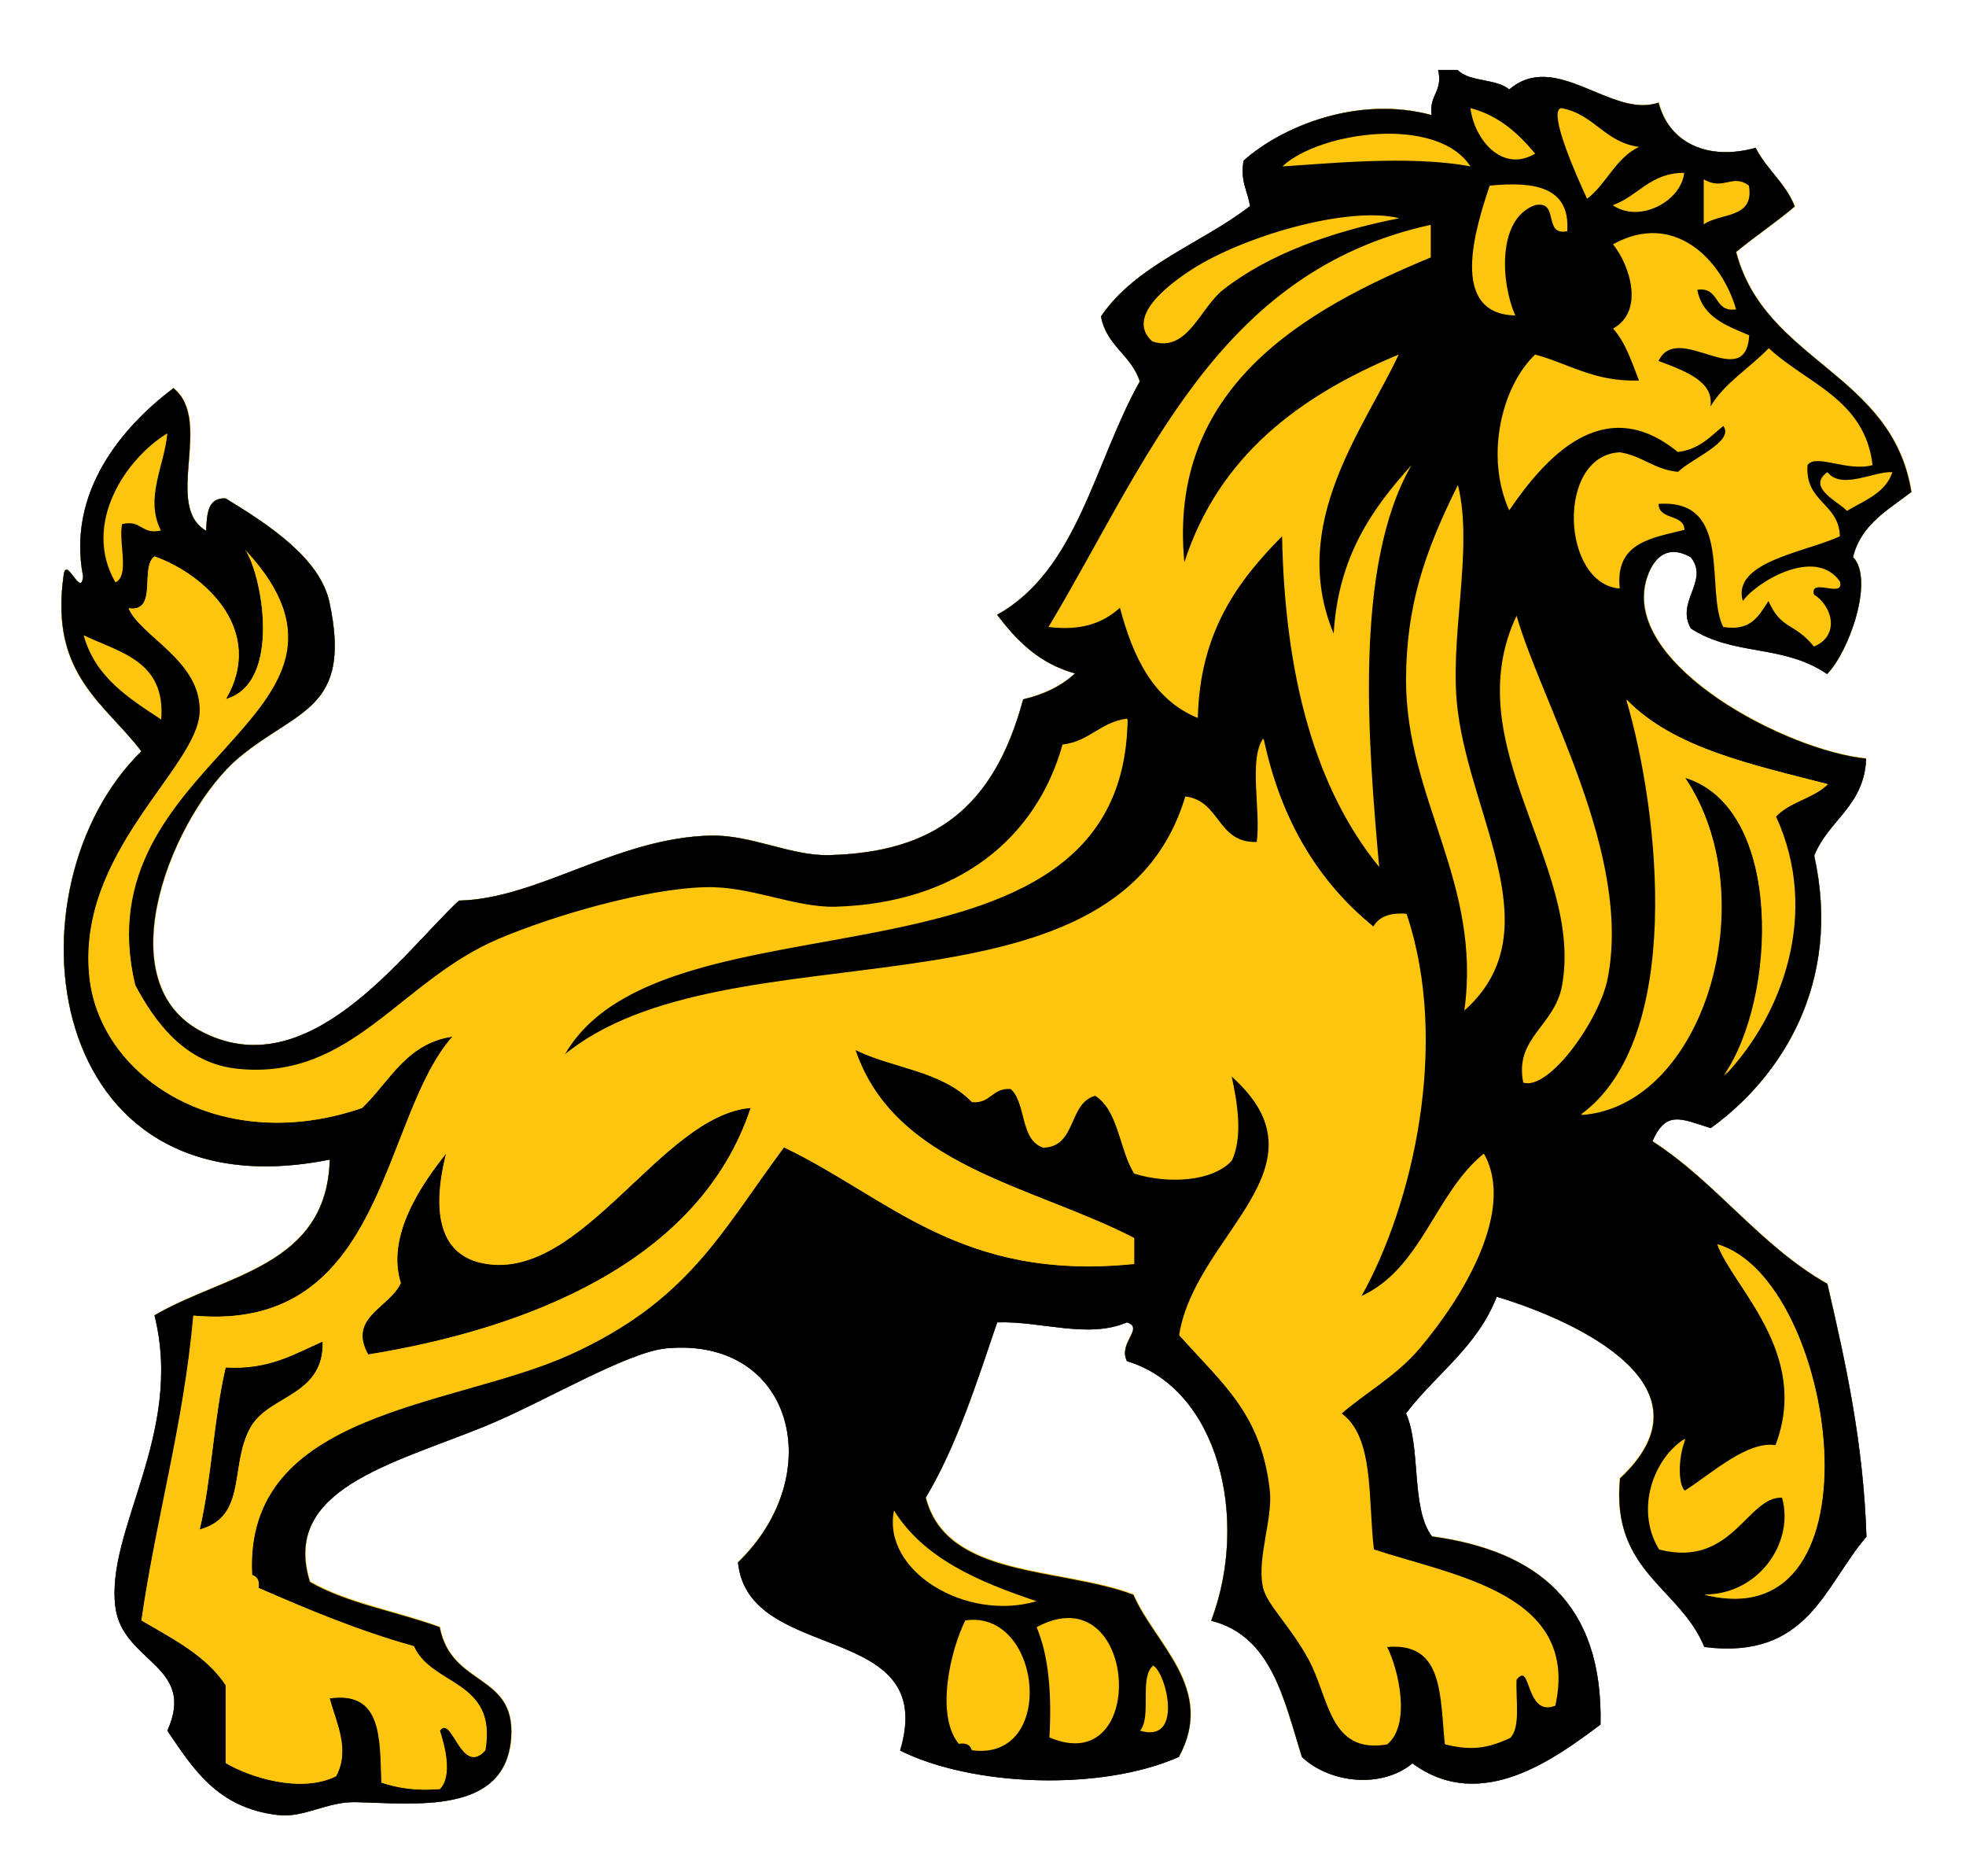 <?xml version="1.0" encoding="UTF-8"?><svg id="Livello_1" xmlns="http://www.w3.org/2000/svg" viewBox="0 0 64.39 61.44"><defs><style>.cls-1{fill:#fdc50e;}.cls-1,.cls-2{fill-rule:evenodd;}.cls-2{fill:#010000;}</style></defs><path class="cls-1" d="m47.1,2.3h.64c.38.39,1.28.28,1.7.64,1.53-1.31,3.36.96,4.89.42.35,1.35,1.64,1.91,3.18,1.49.36.71.98,1.15,1.28,1.91-.61.52-1.29.97-1.92,1.49.94,3.6,5.12,3.95,5.74,7.85-.76.59-1.64,1.05-1.92,2.13.71.74-.14,3.13-.84,3.83-1.46-.99-3.03-.57-4.46-1.49-.51-.88.61-1.55,0-2.33-.92-.53-1.35.24-1.49.85-.63,2.73,4.63,5.48,7.22,5.74-.06,1.56-1.24,2.01-1.7,3.19.92,4.18-1.09,7.26-3.39,8.91-.98-.31-1.46-.59-1.91.43,2.11,1.36,3.51,3.41,5.73,4.67.59,2.59,1.18,5.19,1.27,8.28-1.37,1.6-1.9,4.04-5.3,3.61-.8-1.96-3.06-2.46-2.77-5.52,3.2-2.99-1.32-5.13-4.04-5.95-.63,1.64-2,2.53-2.97,3.82.5,1.13.15,3.1.85,4.03,3.43.47,5.61,2.18,5.52,6.16-1.45,1.07-3.9,2.94-6.16,1.27-1.01.84-2.72.65-3.61-.21-.6-1.88-.99-3.96-2.97-4.46,1.26-3.34.24-7.59-2.76-8.5-.3-.61.58-1.08,0-1.27-1.29.54-2.8-.06-4.25,0-.68,2-1.33,4.05-2.33,5.73.67,2.65,4.38,2.27,6.8,3.18.69,1.61,2.71,3.07,1.49,5.31-2.55,1.13-6.77.97-9.13-.21,1.29-4.29-4.97-2.79-5.31-6.16,2.98-2.89,1.81-7.39-2.33-7.01-1.3.13-4.04,1.78-5.95,2.55-3.04,1.24-6.69,2.06-5.74,5.1,1.21.7,2.86.97,4.25,1.49.38,1.97,2.47,1.5,2.34,3.61-.17,2.56-3.18,2.16-5.1,2.12-.93-.02-1.69.53-2.55.42-1.98-.23-2.78-1.54-3.61-2.76.97-2.14-1.46-2.23-1.7-4.04-.33-2.54,2.25-5.67,1.28-9.56,2.27-1.34,5.64-1.58,5.73-5.1C1.33,39.87.09,29.05,4.63,24.6c-1.2-1.57-3.01-2.51-2.55-5.73.07-.75.58.75.64,0-.52-2.77,1.3-4.9,2.97-6.16,1.32,1.07-.35,3.84,1.06,4.67.03-.54.04-1.09.64-1.06,1.48.9,3.1,1.98,3.4,3.4.76,3.54-1.08,3.5-2.97,5.1-2.09,1.77-4.38,7.21-1.28,8.92,3.53,1.93,6.63-2.5,8.5-4.25,2.62-.06,5.17-2.07,8.28-2.13,1.3-.02,2.61.67,3.82.64,3.42-.08,5.41-1.52,6.37-5.1.69-.17,1.26-.45,1.7-.85-1.17-.32-1.91-1.07-2.55-1.92,2.64-1.47,3.2-5.01,4.67-7.64-.27-.86-1.09-1.17-1.27-2.13,1.14-1.68,3.29-2.38,4.89-3.61-.07-.5-.33-.8-.21-1.49,1.28-1.14,3.78-2.15,6.16-1.49-.1-.67.38-.75.21-1.49"/><path class="cls-1" d="m51.14,3.57c-.45.09.52,2.26.85,2.97.64-.49.94-1.33,1.7-1.7-1.13-.15-1.47-1.08-2.55-1.27"/><path class="cls-1" d="m48.16,3.57c.12,1.01,1.02,2.14,2.12,1.48-.55-.65-1.17-1.24-2.12-1.48"/><path class="cls-1" d="m42.01,5.48c1.35-.08,4.17-.37,6.16,0-1.08-1.68-4.93-1.15-6.16,0"/><path class="cls-1" d="m55.17,5.69c-1.12,0-1.5.76-2.33,1.07.9.6,2.25-.15,2.33-1.07"/><path class="cls-1" d="m55.81,5.91v1.48c.53-.39,1.67-.17,1.48-1.27-.53-.41-.84.17-1.48-.21"/><path class="cls-1" d="m48.8,6.12c-.46,1.37-1.36,4.2.85,4.25-.47-1.04-.61-3.16.64-3.61.82-.18.25,1.02,1.06.85.09-1.44-1.05-1.64-2.55-1.49"/><path class="cls-1" d="m45.83,7.18c-1.7-.4-5.13.61-6.8,1.7-.77.5-2.15,1.55-1.27,2.34,1.16.38,1.55-1.09,2.33-1.7,1.49-1.16,3.52-1.89,5.74-2.33"/><path class="cls-1" d="m46.89,7.39c-7.03,1.53-9.32,7.82-12.53,13.17,1.13.14,1.82-.16,2.34-.63.43,1.62,1.09,3.01,2.55,3.61.07-2.84,1.32-4.49,2.76-5.95.09,4.58,1.08,8.25,3.18,10.83-.35-3.96-.86-9.84,1.06-13.16-1.28,1.42-2.4,2.98-2.55,5.52-1.5-3.61,1.02-6.73,2.13-9.14-3.25,1.35-5.89,3.32-7.02,6.8-.55-5.72,3.92-8.26,8.08-9.98v-1.07Z"/><path class="cls-1" d="m56.45,13.98c.35.5-1.05,1.06-1.49,1.49-.78-.07-1.18-.53-1.91-.64-2.1.11-1.91,4.32,0,4.46-.16-1.51,1.04-1.66,2.12-1.92-.02-.54-.83-.3-.84-.85,2.47-.17,1.51,2.84,2.12,4.03.92.15,1.17-.38,1.48-.85.43.96.84.69,1.49,1.49.83-.33.63-1.32,0-1.7-.15-.58,1,.16.85-.43-.81-1.16-2.76.03-3.19.64-.38-1.29,2.07-1.6,3.19-2.13-.04-1.09-1.15-1.1-1.06-2.33.26-.38,1.3.24,2.13,0-.25-2.16-2.16-2.66-3.4-3.82-.62.65-1.43,1.12-1.91,1.91.12-.81-.79-1.16-1.7-1.49.63-1.33,2.85,1.09,2.97-.85-.75-.32-1.53-.59-1.7-1.49.75-.11.52.75,1.27.64-.48-1.65-2.05-3.23-4.03-2.13.56.7,1.03,2.19,0,2.76.41.45.61,1.08.85,1.7-1.46.04-2.29-.54-3.4-.85-1.1,1.04-1.65,3.34-.85,5.1,1.15-1.68,3.07-3.91,5.52-1.91.7-.08,1.06-.5,1.49-.85"/><path class="cls-1" d="m5.48,14.19c-1.34.81-2.81,2.95-1.7,4.88.48-.22.09-1.33.22-1.91.65-.15.62.36,1.27.21-.54-1.07.12-2.12.21-3.18"/><path class="cls-1" d="m61.97,15.46c-.61-.03-1.65.59-2.12,0-.71.51.41.99.63,1.28.58-.35,1.26-.58,1.49-1.28"/><path class="cls-1" d="m47.74,15.89c-1.11,2.24-1.7,4-1.7,6.37-.01,3.91,2.49,6.63,1.91,10.83,2.86-2.54.26-6.2-.21-9.77-.32-2.37.53-5.3,0-7.44"/><path class="cls-1" d="m49.65,20.14c-2,4.24,2.2,8.16,1.49,12.11-.24,1.33-1.57,1.71-1.27,3.18.86.26,2.49-2.06,2.76-3.4.81-4.08-2.14-8.98-2.97-11.9"/><path class="cls-1" d="m2.72,20.78c.38,1.38,1.48,2.06,2.54,2.76.15-1.92-1.35-2.19-2.54-2.76"/><path class="cls-2" d="m24.59,36.28c-2.93.24-5.51,5.66-8.71,5.1-1.46-.25-1.77-1.63-1.27-3.61-.79.99-1.98,2.69-1.49,4.25-.36.8-1.75,1.12-1.07,2.34,5.19-.84,10.86-3.03,12.53-8.07"/><path class="cls-2" d="m10.57,43.92c-.94.41-1.76.93-3.18.85-.39,1.66-.46,3.65-.85,5.31,1.6-.43.95-2.17,1.7-3.4.62-1.01,2.38-.99,2.33-2.76"/><path class="cls-1" d="m29.27,49.44c-.4,1.99,2.37,3.65,4.67,2.97-1.91-.64-3.69-1.4-4.67-2.97"/><path class="cls-1" d="m33.94,53.27c.4.94.5,2.19.42,3.61,3.29,1.41,2.9-5.39-.42-3.61"/><path class="cls-1" d="m31.6,53.05c-.48.98-.98,3.08-.21,4.04.25-.03.38.04.43.21,2.8.38,2.3-4.63-.22-4.25"/><path class="cls-1" d="m37.76,54.54c-.47.38-.04,1.66-.43,2.13,1.44.43.85-1.91.43-2.13"/><path class="cls-2" d="m47.1,2.29h.64c.38.4,1.28.28,1.69.64,1.53-1.31,3.37.97,4.89.43.35,1.34,1.64,1.91,3.18,1.48.36.71.98,1.15,1.28,1.92-.61.52-1.29.97-1.92,1.49.94,3.6,5.12,3.95,5.74,7.86-.76.59-1.64,1.05-1.91,2.13.71.74-.14,3.12-.85,3.83-1.46-.99-3.03-.57-4.46-1.49-.51-.88.61-1.55,0-2.33-.92-.53-1.35.25-1.49.85-.63,2.73,4.63,5.48,7.23,5.74-.06,1.56-1.24,2.01-1.7,3.18.92,4.18-1.09,7.26-3.39,8.92-.98-.31-1.46-.59-1.91.43,2.11,1.36,3.51,3.41,5.73,4.67.6,2.59,1.18,5.19,1.28,8.28-1.38,1.6-1.91,4.04-5.31,3.61-.8-1.96-3.06-2.46-2.76-5.52,3.2-2.99-1.33-5.13-4.04-5.95-.63,1.64-2,2.54-2.97,3.82.5,1.13.15,3.1.85,4.03,3.43.47,5.61,2.18,5.52,6.16-1.44,1.07-3.9,2.94-6.16,1.27-1.01.84-2.72.65-3.62-.21-.59-1.88-.99-3.96-2.97-4.46,1.26-3.34.24-7.59-2.76-8.5-.3-.6.58-1.08,0-1.27-1.29.55-2.8-.05-4.25,0-.68,2-1.33,4.05-2.34,5.74.67,2.65,4.38,2.27,6.8,3.18.69,1.61,2.71,3.07,1.49,5.31-2.55,1.13-6.77.97-9.13-.21,1.29-4.29-4.97-2.8-5.31-6.16,2.98-2.88,1.81-7.39-2.34-7.01-1.3.12-4.03,1.77-5.94,2.55-3.04,1.24-6.69,2.06-5.74,5.1,1.21.7,2.85.97,4.25,1.48.38,1.97,2.48,1.5,2.34,3.61-.17,2.56-3.18,2.16-5.1,2.12-.94-.02-1.69.53-2.55.42-1.98-.23-2.78-1.54-3.61-2.76.97-2.14-1.46-2.23-1.7-4.04-.33-2.54,2.25-5.67,1.28-9.56,2.28-1.34,5.65-1.58,5.74-5.1C1.33,39.87.09,29.05,4.63,24.6c-1.19-1.57-3-2.51-2.55-5.73.07-.75.58.75.64,0-.53-2.77,1.29-4.9,2.96-6.16,1.32,1.07-.34,3.84,1.07,4.67.03-.54.04-1.09.64-1.06,1.48.9,3.09,1.98,3.4,3.4.76,3.54-1.08,3.5-2.98,5.1-2.09,1.77-4.38,7.21-1.28,8.92,3.53,1.93,6.63-2.5,8.5-4.25,2.62-.06,5.17-2.07,8.28-2.13,1.3-.02,2.61.67,3.83.64,3.42-.08,5.41-1.52,6.37-5.1.69-.16,1.26-.44,1.7-.85-1.17-.32-1.91-1.07-2.55-1.92,2.64-1.47,3.19-5.01,4.67-7.64-.27-.86-1.1-1.17-1.27-2.13,1.14-1.68,3.28-2.38,4.88-3.61-.07-.5-.33-.8-.21-1.49,1.28-1.14,3.77-2.14,6.16-1.49-.1-.67.38-.75.21-1.49m9.35,11.68c.35.5-1.05,1.06-1.49,1.49-.78-.07-1.18-.53-1.91-.64-2.1.11-1.91,4.32,0,4.46-.16-1.51,1.04-1.65,2.12-1.92-.02-.54-.83-.3-.85-.85,2.47-.17,1.51,2.84,2.12,4.03.92.15,1.17-.38,1.48-.85.43.96.84.69,1.49,1.49.84-.34.63-1.31,0-1.7-.15-.58,1.01.15.85-.43-.81-1.16-2.75.03-3.18.64-.37-1.29,2.07-1.6,3.18-2.12-.03-1.09-1.15-1.11-1.06-2.33.27-.39,1.31.23,2.13,0-.25-2.16-2.16-2.67-3.4-3.83-.62.65-1.43,1.12-1.91,1.91.12-.81-.79-1.15-1.7-1.49.63-1.33,2.85,1.09,2.97-.84-.75-.32-1.53-.59-1.7-1.49.75-.11.52.75,1.27.64-.48-1.66-2.05-3.23-4.03-2.13.56.7,1.03,2.19,0,2.76.41.45.61,1.09.85,1.7-1.46.05-2.29-.55-3.4-.85-1.1,1.04-1.65,3.34-.85,5.1,1.15-1.68,3.07-3.91,5.52-1.91.7-.08,1.06-.5,1.49-.85m-5.31-10.41c-.45.09.52,2.26.85,2.97.64-.49.93-1.33,1.7-1.7-1.13-.15-1.47-1.08-2.55-1.27m-2.97,0c.12,1.01,1.03,2.14,2.12,1.49-.55-.65-1.17-1.24-2.12-1.49m-6.16,1.91c1.35-.08,4.17-.38,6.16,0-1.08-1.68-4.93-1.15-6.16,0m13.16.21c-1.12,0-1.5.76-2.34,1.06.9.61,2.25-.15,2.34-1.06m.64.21v1.48c.53-.39,1.67-.17,1.48-1.27-.53-.41-.84.18-1.48-.21m-7.01.21c-.46,1.37-1.36,4.2.84,4.25-.47-1.04-.61-3.16.64-3.61.82-.18.25,1.02,1.06.85.1-1.44-1.05-1.64-2.55-1.49m-2.97,1.06c-1.7-.4-5.13.61-6.8,1.7-.77.5-2.15,1.55-1.27,2.34,1.16.38,1.55-1.09,2.33-1.7,1.49-1.16,3.52-1.89,5.74-2.33m1.06.21c-7.03,1.53-9.32,7.82-12.53,13.17,1.13.14,1.82-.16,2.34-.63.43,1.62,1.09,3.01,2.55,3.61.07-2.84,1.32-4.49,2.76-5.95.09,4.58,1.08,8.25,3.18,10.83-.35-3.96-.86-9.84,1.06-13.16-1.28,1.42-2.4,2.98-2.55,5.52-1.5-3.61,1.01-6.73,2.13-9.14-3.25,1.35-5.89,3.32-7.02,6.8-.55-5.72,3.92-8.26,8.07-9.98v-1.07ZM5.48,14.19c-1.34.81-2.81,2.95-1.7,4.88.48-.22.09-1.33.22-1.91.65-.15.62.36,1.27.21-.54-1.07.12-2.12.21-3.18m56.49,1.27c-.61-.03-1.65.59-2.12,0-.71.51.41.99.64,1.27.58-.35,1.26-.58,1.49-1.27m-14.23.42c-1.12,2.24-1.69,4-1.7,6.38,0,3.91,2.49,6.63,1.91,10.83,2.86-2.54.26-6.2-.21-9.77-.32-2.37.53-5.3,0-7.44m-39.72,2.13c.54.75,1.23,4.35-.63,4.88,1.3-2.24-.67-4.08-2.34-4.67-.49.36.13,1.83-.84,1.7.41.93,2.39,1.72,2.33,3.4-.07,1.84-4.07,4.59-3.61,8.71.38,3.31,4.35,5.82,8.92,4.25.91-.86,1.43-2.11,2.97-2.34-2.37,2.65-2.17,9.72-8.49,9.14-.31,3.58-1.21,6.57-1.7,9.98,1.03.6,2.11,1.15,2.76,2.12v2.55c.79.47,2.46,1,3.61.43.47-.88,0-1.75-.21-2.55,1.74-.25,1.65,1.32,1.7,2.76.53.17,1.14.27,1.91.21.42-.44.16-1.41,0-1.91.39-.56.71,1.53,1.49.64.39-2.31-1.75-2.08-2.34-3.4-1.83-.51-3.47-1.2-5.09-1.91.04-.25-.05-.38-.21-.42-.29-5.41,6.57-5.48,10.41-7.22,3.87-1.76,4.92-3.97,7.01-6.79,3.45,1.64,5.79,4.4,11.47,3.82v-.85c-3.36-1.73-7.84-2.36-9.13-6.16,1.25.62,2.8.67,3.82,1.71.62.05.65-.48,1.27-.43.53.46.31,1.68,1.06,1.92,1.1-.03.81-1.46,1.7-1.7.78.5.8,1.75,1.28,2.55,1.1.34,2.55.27,3.19-.42.38-.78.18-1.93,0-2.76,3.37,3.01-1.17,5.17-1.7,8.49,1.44,1.61,2.69,2.58,2.97,5.1.1.94-.43,2.22-.22,3.18.12.54.91,1.26,1.49,2.34.68,1.26.67,3.08,2.55,2.76.79-.64.38-2.45,0-3.19,1.88-.17,1.75,1.65,1.91,3.19.85.21,1.38.13,2.12-.21.35-.35.18-1.25.21-1.91.52-.64.29,1.25,1.27.85.81-3.65-3.28-4.22-5.94-5.1-.2-1.64.02-3.69-1.06-4.46.69-.62,1.78-1.22,2.55-2.13,1.45-1.71,3.14-4.53,2.12-6.37-1.6,1.3-2.03,3.78-4.03,4.67,1.7-3.02,2.91-8.3,1.49-12.53-.53-.03-.88.11-1.07.43-1.8-1.46-3.04-3.47-3.61-6.16-.49.71-.07,2.33-.21,3.4-1.31.04-1.19-1.35-2.34-1.49-2.31,7.76-15.03,4.04-20.38,8.49,3.19-5.8,18.35-1.47,18.47-11.04-.88.1-1.24.74-2.12.85-.84,3.04-3.39,5.19-7.44,5.31-1.35.04-2.77-.68-4.25-.64-1.97.05-4.98.93-6.8,1.7-3.22,1.37-4.8,4.6-8.49,4.25-1.76-.17-2.75-1.55-3.4-2.76-1.77-7.44,8.67-8.79,3.61-14.23m41.63,2.12c-2,4.24,2.2,8.16,1.49,12.11-.24,1.33-1.57,1.71-1.27,3.18.86.26,2.49-2.06,2.76-3.39.81-4.08-2.14-8.98-2.98-11.9m-46.93.64c.38,1.38,1.48,2.06,2.54,2.76.15-1.92-1.35-2.19-2.54-2.76m50.54,2.12c1.11,3.72,1.9,11.12-1.49,13.59,3.99-.27,6.07-7.08,3.4-11.04,3.25,1,3.02,7.26,1.28,9.77,1.88-1.95,3.16-5.32,1.7-8.5.44-.48,1.24-.6,1.7-1.06-2.48-.64-5.04-1.18-6.58-2.76m2.97,17.84c.48,1.37,3.07,3.57,1.91,6.59-.93-.14-2.08.92-2.97,1.48-.23-.15-.26-1.06,0-1.7-1.03.65-1.63,2.32-.85,3.61,2.4.61,2.87-1.76,4.03-1.7.42,1.49-.77,3.19-2.55,3.18,5.97,1.5,4.33-10.35.42-11.47m-26.97,8.71c-.4,1.99,2.37,3.65,4.67,2.97-1.91-.64-3.69-1.4-4.67-2.97m4.67,3.82c.4.94.5,2.19.42,3.61,3.29,1.41,2.9-5.39-.42-3.61m-2.34-.21c-.48.97-.98,3.08-.21,4.03.25-.04.38.04.43.21,2.8.38,2.3-4.63-.22-4.25m6.16,1.48c-.47.38-.04,1.66-.43,2.13,1.44.43.85-1.91.43-2.13"/><path class="cls-1" d="m4.42,32.24c.65,1.22,1.64,2.6,3.4,2.76,3.7.36,5.28-2.88,8.49-4.25,1.81-.77,4.83-1.65,6.8-1.7,1.48-.04,2.9.67,4.25.64,4.05-.12,6.59-2.27,7.44-5.31.88-.1,1.24-.74,2.12-.85-.13,9.57-15.29,5.24-18.48,11.04,5.35-4.45,18.07-.73,20.38-8.49,1.15.13,1.03,1.53,2.34,1.49.14-1.06-.27-2.68.21-3.39.57,2.69,1.81,4.7,3.61,6.16.18-.32.54-.46,1.07-.42,1.42,4.23.21,9.51-1.49,12.53,2-.89,2.43-3.37,4.03-4.67,1.02,1.84-.67,4.66-2.12,6.37-.76.9-1.86,1.51-2.55,2.12,1.08.77.86,2.82,1.06,4.46,2.67.88,6.76,1.45,5.94,5.1-.98.4-.76-1.49-1.27-.85-.04.66.14,1.56-.21,1.91-.75.34-1.28.42-2.12.21-.16-1.54-.03-3.37-1.91-3.19.38.74.79,2.55,0,3.19-1.88.32-1.87-1.5-2.55-2.76-.58-1.07-1.36-1.81-1.49-2.34-.22-.96.32-2.24.22-3.19-.28-2.52-1.53-3.48-2.97-5.1.53-3.32,5.06-5.49,1.7-8.49.18.83.38,1.98,0,2.76-.64.69-2.09.77-3.19.42-.48-.8-.5-2.05-1.28-2.55-.89.24-.6,1.67-1.7,1.71-.75-.24-.53-1.45-1.06-1.92-.62-.06-.65.48-1.27.43-1.02-1.04-2.57-1.09-3.82-1.7,1.29,3.81,5.76,4.43,9.13,6.16v.85c-5.68.59-8.02-2.17-11.47-3.82-2.09,2.82-3.14,5.03-7.01,6.79-3.84,1.74-10.69,1.81-10.4,7.22.16.04.25.18.21.42,1.63.71,3.27,1.4,5.09,1.91.59,1.32,2.73,1.09,2.34,3.4-.78.9-1.09-1.19-1.49-.63.16.5.42,1.46,0,1.91-.77.07-1.38-.03-1.91-.21-.05-1.44.03-3.01-1.7-2.76.21.8.68,1.67.21,2.55-1.14.57-2.81.04-3.61-.43v-2.55c-.65-.98-1.74-1.52-2.76-2.12.49-3.4,1.38-6.4,1.7-9.98,6.32.58,6.12-6.48,8.49-9.14-1.54.23-2.06,1.48-2.97,2.34-4.57,1.58-8.54-.94-8.92-4.25-.46-4.11,3.54-6.87,3.61-8.71.06-1.68-1.93-2.47-2.33-3.4.98.13.36-1.34.85-1.7,1.67.59,3.64,2.43,2.34,4.67,1.86-.53,1.17-4.13.63-4.89,5.06,5.43-5.38,6.79-3.61,14.23m20.17,4.04c-2.93.24-5.51,5.66-8.7,5.1-1.46-.25-1.77-1.63-1.27-3.61-.79.99-1.98,2.69-1.49,4.25-.37.8-1.75,1.12-1.07,2.34,5.19-.84,10.86-3.02,12.53-8.07m-14.02,7.65c-.94.41-1.76.93-3.18.85-.39,1.66-.46,3.65-.85,5.31,1.6-.43.95-2.17,1.7-3.4.62-1.01,2.38-.99,2.33-2.76"/><path class="cls-1" d="m53.26,22.9c1.1,3.72,1.9,11.12-1.48,13.59,3.98-.27,6.07-7.08,3.4-11.04,3.25,1,3.02,7.27,1.27,9.77,1.88-1.95,3.16-5.32,1.69-8.49.44-.48,1.24-.6,1.7-1.06-2.48-.64-5.04-1.18-6.58-2.76"/><path class="cls-1" d="m56.24,40.73c.48,1.38,3.07,3.56,1.91,6.59-.93-.14-2.08.92-2.97,1.49-.23-.16-.26-1.06,0-1.7-1.03.65-1.63,2.32-.85,3.61,2.4.61,2.87-1.76,4.03-1.7.43,1.49-.77,3.2-2.54,3.19,5.97,1.5,4.33-10.35.42-11.47"/><path class="cls-1" d="m47.1,2.3h.64c.38.39,1.28.28,1.7.64,1.53-1.31,3.36.96,4.89.42.35,1.35,1.64,1.91,3.18,1.49.36.71.98,1.15,1.28,1.91-.61.52-1.29.97-1.92,1.49.94,3.6,5.12,3.95,5.74,7.85-.76.59-1.64,1.05-1.92,2.13.71.74-.14,3.13-.84,3.83-1.46-.99-3.03-.57-4.46-1.49-.51-.88.61-1.55,0-2.33-.92-.53-1.35.24-1.49.85-.63,2.73,4.63,5.48,7.22,5.74-.06,1.56-1.24,2.01-1.7,3.19.92,4.18-1.09,7.26-3.39,8.91-.98-.31-1.46-.59-1.91.43,2.11,1.36,3.51,3.41,5.73,4.67.59,2.59,1.18,5.19,1.27,8.28-1.37,1.6-1.9,4.04-5.3,3.61-.8-1.96-3.06-2.46-2.77-5.52,3.2-2.99-1.32-5.13-4.04-5.95-.63,1.64-2,2.53-2.97,3.82.5,1.13.15,3.1.85,4.03,3.43.47,5.61,2.18,5.52,6.16-1.45,1.07-3.9,2.94-6.16,1.27-1.01.84-2.72.65-3.61-.21-.6-1.88-.99-3.96-2.97-4.46,1.26-3.34.24-7.59-2.76-8.5-.3-.61.58-1.08,0-1.27-1.29.54-2.8-.06-4.25,0-.68,2-1.33,4.05-2.33,5.73.67,2.65,4.38,2.27,6.8,3.18.69,1.61,2.71,3.07,1.49,5.31-2.55,1.13-6.77.97-9.13-.21,1.29-4.29-4.97-2.79-5.31-6.16,2.98-2.89,1.81-7.39-2.33-7.01-1.3.13-4.04,1.78-5.95,2.55-3.04,1.24-6.69,2.06-5.74,5.1,1.21.7,2.86.97,4.25,1.49.38,1.97,2.47,1.5,2.34,3.61-.17,2.56-3.18,2.16-5.1,2.12-.93-.02-1.69.53-2.55.42-1.98-.23-2.78-1.54-3.61-2.76.97-2.14-1.46-2.23-1.7-4.04-.33-2.54,2.25-5.67,1.28-9.56,2.27-1.34,5.64-1.58,5.73-5.1C1.33,39.87.09,29.05,4.63,24.6c-1.2-1.57-3.01-2.51-2.55-5.73.07-.75.58.75.64,0-.52-2.77,1.3-4.9,2.97-6.16,1.32,1.07-.35,3.84,1.06,4.67.03-.54.04-1.09.64-1.06,1.48.9,3.1,1.98,3.4,3.4.76,3.54-1.08,3.5-2.97,5.1-2.09,1.77-4.38,7.21-1.28,8.92,3.53,1.93,6.63-2.5,8.5-4.25,2.62-.06,5.17-2.07,8.28-2.13,1.3-.02,2.61.67,3.82.64,3.42-.08,5.41-1.52,6.37-5.1.69-.17,1.26-.45,1.7-.85-1.17-.32-1.91-1.07-2.55-1.92,2.64-1.47,3.2-5.01,4.67-7.64-.27-.86-1.09-1.17-1.27-2.13,1.14-1.68,3.29-2.38,4.89-3.61-.07-.5-.33-.8-.21-1.49,1.28-1.14,3.78-2.15,6.16-1.49-.1-.67.38-.75.21-1.49"/><path class="cls-1" d="m51.14,3.57c-.45.09.52,2.26.85,2.97.64-.49.94-1.33,1.7-1.7-1.13-.15-1.47-1.08-2.55-1.27"/><path class="cls-1" d="m48.16,3.57c.12,1.01,1.02,2.14,2.12,1.48-.55-.65-1.17-1.24-2.12-1.48"/><path class="cls-1" d="m42.01,5.48c1.35-.08,4.17-.37,6.16,0-1.08-1.68-4.93-1.15-6.16,0"/><path class="cls-1" d="m55.17,5.69c-1.12,0-1.5.76-2.33,1.07.9.6,2.25-.15,2.33-1.07"/><path class="cls-1" d="m55.81,5.91v1.48c.53-.39,1.67-.17,1.48-1.27-.53-.41-.84.17-1.48-.21"/><path class="cls-1" d="m48.8,6.12c-.46,1.37-1.36,4.2.85,4.25-.47-1.04-.61-3.16.64-3.61.82-.18.25,1.02,1.06.85.09-1.44-1.05-1.64-2.55-1.49"/><path class="cls-1" d="m45.83,7.18c-1.7-.4-5.13.61-6.8,1.7-.77.5-2.15,1.55-1.27,2.34,1.16.38,1.55-1.09,2.33-1.7,1.49-1.16,3.52-1.89,5.74-2.33"/><path class="cls-1" d="m46.89,7.39c-7.03,1.53-9.32,7.82-12.53,13.17,1.13.14,1.82-.16,2.34-.63.43,1.62,1.09,3.01,2.55,3.61.07-2.84,1.32-4.49,2.76-5.95.09,4.58,1.08,8.25,3.18,10.83-.35-3.96-.86-9.84,1.06-13.16-1.28,1.42-2.4,2.98-2.55,5.52-1.5-3.61,1.02-6.73,2.13-9.14-3.25,1.35-5.89,3.32-7.02,6.8-.55-5.72,3.92-8.26,8.08-9.98v-1.07Z"/><path class="cls-1" d="m56.45,13.98c.35.5-1.05,1.06-1.49,1.49-.78-.07-1.18-.53-1.91-.64-2.1.11-1.91,4.32,0,4.46-.16-1.51,1.04-1.66,2.12-1.92-.02-.54-.83-.3-.84-.85,2.47-.17,1.51,2.84,2.12,4.03.92.15,1.17-.38,1.48-.85.43.96.84.69,1.49,1.49.83-.33.63-1.32,0-1.7-.15-.58,1,.16.85-.43-.81-1.16-2.76.03-3.19.64-.38-1.29,2.07-1.6,3.19-2.13-.04-1.09-1.15-1.1-1.06-2.33.26-.38,1.3.24,2.13,0-.25-2.16-2.16-2.66-3.4-3.82-.62.65-1.43,1.12-1.91,1.91.12-.81-.79-1.16-1.7-1.49.63-1.33,2.85,1.09,2.97-.85-.75-.32-1.53-.59-1.7-1.49.75-.11.52.75,1.27.64-.48-1.65-2.05-3.23-4.03-2.13.56.7,1.03,2.19,0,2.76.41.45.61,1.08.85,1.7-1.46.04-2.29-.54-3.4-.85-1.1,1.04-1.65,3.34-.85,5.1,1.15-1.68,3.07-3.91,5.52-1.91.7-.08,1.06-.5,1.49-.85"/><path class="cls-1" d="m5.48,14.19c-1.34.81-2.81,2.95-1.7,4.88.48-.22.09-1.33.22-1.91.65-.15.62.36,1.27.21-.54-1.07.12-2.12.21-3.18"/><path class="cls-1" d="m61.97,15.46c-.61-.03-1.65.59-2.12,0-.71.51.41.99.63,1.28.58-.35,1.26-.58,1.49-1.28"/><path class="cls-1" d="m47.74,15.89c-1.11,2.24-1.7,4-1.7,6.37-.01,3.91,2.49,6.63,1.91,10.83,2.86-2.54.26-6.2-.21-9.77-.32-2.37.53-5.3,0-7.44"/><path class="cls-1" d="m49.65,20.14c-2,4.24,2.2,8.16,1.49,12.11-.24,1.33-1.57,1.71-1.27,3.18.86.26,2.49-2.06,2.76-3.4.81-4.08-2.14-8.98-2.97-11.9"/><path class="cls-1" d="m2.72,20.78c.38,1.38,1.48,2.06,2.54,2.76.15-1.92-1.35-2.19-2.54-2.76"/><path class="cls-2" d="m24.59,36.28c-2.93.24-5.51,5.66-8.71,5.1-1.46-.25-1.77-1.63-1.27-3.61-.79.99-1.98,2.69-1.49,4.25-.36.8-1.75,1.12-1.07,2.34,5.19-.84,10.86-3.03,12.53-8.07"/><path class="cls-2" d="m10.57,43.92c-.94.41-1.76.93-3.18.85-.39,1.66-.46,3.65-.85,5.31,1.6-.43.95-2.17,1.7-3.4.62-1.01,2.38-.99,2.33-2.76"/><path class="cls-1" d="m29.27,49.44c-.4,1.99,2.37,3.65,4.67,2.97-1.91-.64-3.69-1.4-4.67-2.97"/><path class="cls-1" d="m33.94,53.27c.4.94.5,2.19.42,3.61,3.29,1.41,2.9-5.39-.42-3.61"/><path class="cls-1" d="m31.6,53.05c-.48.98-.98,3.08-.21,4.04.25-.03.38.04.43.21,2.8.38,2.3-4.63-.22-4.25"/><path class="cls-1" d="m37.76,54.54c-.47.38-.04,1.66-.43,2.13,1.44.43.85-1.91.43-2.13"/><path class="cls-2" d="m47.1,2.29h.64c.38.4,1.28.28,1.69.64,1.53-1.31,3.37.97,4.89.43.35,1.34,1.64,1.91,3.18,1.48.36.71.98,1.15,1.28,1.92-.61.52-1.29.97-1.92,1.49.94,3.6,5.12,3.95,5.74,7.86-.76.59-1.64,1.05-1.91,2.13.71.74-.14,3.12-.85,3.83-1.46-.99-3.03-.57-4.46-1.49-.51-.88.61-1.55,0-2.33-.92-.53-1.35.25-1.49.85-.63,2.73,4.63,5.48,7.23,5.74-.06,1.56-1.24,2.01-1.7,3.18.92,4.18-1.09,7.26-3.39,8.92-.98-.31-1.46-.59-1.91.43,2.11,1.36,3.51,3.41,5.73,4.67.6,2.59,1.18,5.19,1.28,8.28-1.38,1.6-1.91,4.04-5.31,3.61-.8-1.96-3.06-2.46-2.76-5.52,3.2-2.99-1.33-5.13-4.04-5.95-.63,1.64-2,2.54-2.97,3.82.5,1.13.15,3.1.85,4.03,3.43.47,5.61,2.18,5.52,6.16-1.44,1.07-3.9,2.94-6.16,1.27-1.01.84-2.72.65-3.62-.21-.59-1.88-.99-3.96-2.97-4.46,1.26-3.34.24-7.59-2.76-8.5-.3-.6.58-1.08,0-1.27-1.29.55-2.8-.05-4.25,0-.68,2-1.33,4.05-2.34,5.74.67,2.65,4.38,2.27,6.8,3.18.69,1.61,2.71,3.07,1.49,5.31-2.55,1.13-6.77.97-9.13-.21,1.29-4.29-4.97-2.8-5.31-6.16,2.98-2.88,1.81-7.39-2.34-7.01-1.3.12-4.03,1.77-5.94,2.55-3.04,1.24-6.69,2.06-5.74,5.1,1.21.7,2.85.97,4.25,1.48.38,1.97,2.48,1.5,2.34,3.61-.17,2.56-3.18,2.16-5.1,2.12-.94-.02-1.69.53-2.55.42-1.98-.23-2.78-1.54-3.61-2.76.97-2.14-1.46-2.23-1.7-4.04-.33-2.54,2.25-5.67,1.28-9.56,2.28-1.34,5.65-1.58,5.74-5.1C1.33,39.87.09,29.05,4.63,24.6c-1.19-1.57-3-2.51-2.55-5.73.07-.75.58.75.64,0-.53-2.77,1.29-4.9,2.96-6.16,1.32,1.07-.34,3.84,1.07,4.67.03-.54.04-1.09.64-1.06,1.48.9,3.09,1.98,3.4,3.4.76,3.54-1.08,3.5-2.98,5.1-2.09,1.77-4.38,7.21-1.28,8.92,3.53,1.93,6.63-2.5,8.5-4.25,2.62-.06,5.17-2.07,8.28-2.13,1.3-.02,2.61.67,3.83.64,3.42-.08,5.41-1.52,6.37-5.1.69-.16,1.26-.44,1.7-.85-1.17-.32-1.91-1.07-2.55-1.92,2.64-1.47,3.19-5.01,4.67-7.64-.27-.86-1.1-1.17-1.27-2.13,1.14-1.68,3.28-2.38,4.88-3.61-.07-.5-.33-.8-.21-1.49,1.28-1.14,3.77-2.14,6.16-1.49-.1-.67.38-.75.21-1.49m9.35,11.68c.35.5-1.05,1.06-1.49,1.49-.78-.07-1.18-.53-1.91-.64-2.1.11-1.91,4.32,0,4.46-.16-1.51,1.04-1.65,2.12-1.92-.02-.54-.83-.3-.85-.85,2.47-.17,1.51,2.84,2.12,4.03.92.15,1.17-.38,1.48-.85.43.96.84.69,1.49,1.49.84-.34.63-1.31,0-1.7-.15-.58,1.01.15.85-.43-.81-1.16-2.75.03-3.18.64-.37-1.29,2.07-1.6,3.18-2.12-.03-1.09-1.15-1.11-1.06-2.33.27-.39,1.31.23,2.13,0-.25-2.16-2.16-2.67-3.4-3.83-.62.65-1.43,1.12-1.91,1.91.12-.81-.79-1.15-1.7-1.49.63-1.33,2.85,1.09,2.97-.84-.75-.32-1.53-.59-1.7-1.49.75-.11.52.75,1.27.64-.48-1.66-2.05-3.23-4.03-2.13.56.7,1.03,2.19,0,2.76.41.45.61,1.09.85,1.7-1.46.05-2.29-.55-3.4-.85-1.1,1.04-1.65,3.34-.85,5.1,1.15-1.68,3.07-3.91,5.52-1.91.7-.08,1.06-.5,1.49-.85m-5.31-10.41c-.45.09.52,2.26.85,2.97.64-.49.93-1.33,1.7-1.7-1.13-.15-1.47-1.08-2.55-1.27m-2.97,0c.12,1.01,1.03,2.14,2.12,1.49-.55-.65-1.17-1.24-2.12-1.49m-6.16,1.91c1.35-.08,4.17-.38,6.16,0-1.08-1.68-4.93-1.15-6.16,0m13.16.21c-1.12,0-1.5.76-2.34,1.06.9.61,2.25-.15,2.34-1.06m.64.21v1.48c.53-.39,1.67-.17,1.48-1.27-.53-.41-.84.18-1.48-.21m-7.01.21c-.46,1.37-1.36,4.2.84,4.25-.47-1.04-.61-3.16.64-3.61.82-.18.25,1.02,1.06.85.1-1.44-1.05-1.64-2.55-1.49m-2.97,1.06c-1.7-.4-5.13.61-6.8,1.7-.77.5-2.15,1.55-1.27,2.34,1.16.38,1.55-1.09,2.33-1.7,1.49-1.16,3.52-1.89,5.74-2.33m1.06.21c-7.03,1.53-9.32,7.82-12.53,13.17,1.13.14,1.82-.16,2.34-.63.43,1.62,1.09,3.01,2.55,3.61.07-2.84,1.32-4.49,2.76-5.95.09,4.58,1.08,8.25,3.18,10.83-.35-3.96-.86-9.84,1.06-13.16-1.28,1.42-2.4,2.98-2.55,5.52-1.5-3.61,1.01-6.73,2.13-9.14-3.25,1.35-5.89,3.32-7.02,6.8-.55-5.72,3.92-8.26,8.07-9.98v-1.07ZM5.48,14.19c-1.34.81-2.81,2.95-1.7,4.88.48-.22.09-1.33.22-1.91.65-.15.62.36,1.27.21-.54-1.07.12-2.12.21-3.18m56.49,1.27c-.61-.03-1.65.59-2.12,0-.71.51.41.99.64,1.27.58-.35,1.26-.58,1.49-1.27m-14.23.42c-1.12,2.24-1.69,4-1.7,6.38,0,3.91,2.49,6.63,1.91,10.83,2.86-2.54.26-6.2-.21-9.77-.32-2.37.53-5.3,0-7.44m-39.72,2.13c.54.75,1.23,4.35-.63,4.88,1.3-2.24-.67-4.08-2.34-4.67-.49.36.13,1.83-.84,1.7.41.93,2.39,1.72,2.33,3.4-.07,1.84-4.07,4.59-3.61,8.71.38,3.31,4.35,5.82,8.92,4.25.91-.86,1.43-2.11,2.97-2.34-2.37,2.65-2.17,9.72-8.49,9.14-.31,3.58-1.21,6.57-1.7,9.98,1.03.6,2.11,1.15,2.76,2.12v2.55c.79.47,2.46,1,3.61.43.47-.88,0-1.75-.21-2.55,1.74-.25,1.65,1.32,1.7,2.76.53.17,1.14.27,1.91.21.42-.44.16-1.41,0-1.91.39-.56.71,1.53,1.49.64.39-2.31-1.75-2.08-2.34-3.4-1.83-.51-3.47-1.2-5.09-1.91.04-.25-.05-.38-.21-.42-.29-5.41,6.57-5.48,10.41-7.22,3.87-1.76,4.92-3.97,7.01-6.79,3.45,1.64,5.79,4.4,11.47,3.82v-.85c-3.36-1.73-7.84-2.36-9.13-6.16,1.25.62,2.8.67,3.82,1.71.62.05.65-.48,1.27-.43.53.46.31,1.68,1.06,1.92,1.1-.03.81-1.46,1.7-1.7.78.5.8,1.75,1.28,2.55,1.1.34,2.55.27,3.19-.42.38-.78.18-1.93,0-2.76,3.37,3.01-1.17,5.17-1.7,8.49,1.44,1.61,2.69,2.58,2.97,5.1.1.94-.43,2.22-.22,3.18.12.54.91,1.26,1.49,2.34.68,1.26.67,3.08,2.55,2.76.79-.64.38-2.45,0-3.19,1.88-.17,1.75,1.65,1.91,3.19.85.21,1.38.13,2.12-.21.35-.35.18-1.25.21-1.91.52-.64.29,1.25,1.27.85.81-3.65-3.28-4.22-5.94-5.1-.2-1.64.02-3.69-1.06-4.46.69-.62,1.78-1.22,2.55-2.13,1.45-1.71,3.14-4.53,2.12-6.37-1.6,1.3-2.03,3.78-4.03,4.67,1.7-3.02,2.91-8.3,1.49-12.53-.53-.03-.88.11-1.07.43-1.8-1.46-3.04-3.47-3.61-6.16-.49.71-.07,2.33-.21,3.4-1.31.04-1.19-1.35-2.34-1.49-2.31,7.76-15.03,4.04-20.38,8.49,3.19-5.8,18.35-1.47,18.47-11.04-.88.1-1.24.74-2.12.85-.84,3.04-3.39,5.19-7.44,5.31-1.35.04-2.77-.68-4.25-.64-1.97.05-4.98.93-6.8,1.7-3.22,1.37-4.8,4.6-8.49,4.25-1.76-.17-2.75-1.55-3.4-2.76-1.77-7.44,8.67-8.79,3.61-14.23m41.63,2.12c-2,4.24,2.2,8.16,1.49,12.11-.24,1.33-1.57,1.71-1.27,3.18.86.26,2.49-2.06,2.76-3.39.81-4.08-2.14-8.98-2.98-11.9m-46.93.64c.38,1.38,1.48,2.06,2.54,2.76.15-1.92-1.35-2.19-2.54-2.76m50.54,2.12c1.11,3.72,1.9,11.12-1.49,13.59,3.99-.27,6.07-7.08,3.4-11.04,3.25,1,3.02,7.26,1.28,9.77,1.88-1.95,3.16-5.32,1.7-8.5.44-.48,1.24-.6,1.7-1.06-2.48-.64-5.04-1.18-6.58-2.76m2.97,17.84c.48,1.37,3.07,3.57,1.91,6.59-.93-.14-2.08.92-2.97,1.48-.23-.15-.26-1.06,0-1.7-1.03.65-1.63,2.32-.85,3.61,2.4.61,2.87-1.76,4.03-1.7.42,1.49-.77,3.19-2.55,3.18,5.97,1.5,4.33-10.35.42-11.47m-26.97,8.71c-.4,1.99,2.37,3.65,4.67,2.97-1.91-.64-3.69-1.4-4.67-2.97m4.67,3.82c.4.94.5,2.19.42,3.61,3.29,1.41,2.9-5.39-.42-3.61m-2.34-.21c-.48.97-.98,3.08-.21,4.03.25-.04.38.04.43.21,2.8.38,2.3-4.63-.22-4.25m6.16,1.48c-.47.38-.04,1.66-.43,2.13,1.44.43.85-1.91.43-2.13"/><path class="cls-1" d="m4.42,32.24c.65,1.22,1.64,2.6,3.4,2.76,3.7.36,5.28-2.88,8.49-4.25,1.81-.77,4.83-1.65,6.8-1.7,1.48-.04,2.9.67,4.25.64,4.05-.12,6.59-2.27,7.44-5.31.88-.1,1.24-.74,2.12-.85-.13,9.57-15.29,5.24-18.48,11.04,5.35-4.45,18.07-.73,20.38-8.49,1.15.13,1.03,1.53,2.34,1.49.14-1.06-.27-2.68.21-3.39.57,2.69,1.81,4.7,3.61,6.16.18-.32.54-.46,1.07-.42,1.42,4.23.21,9.51-1.49,12.53,2-.89,2.43-3.37,4.03-4.67,1.02,1.84-.67,4.66-2.12,6.37-.76.9-1.86,1.51-2.55,2.12,1.08.77.86,2.82,1.06,4.46,2.67.88,6.76,1.45,5.94,5.1-.98.4-.76-1.49-1.27-.85-.04.66.14,1.56-.21,1.91-.75.34-1.28.42-2.12.21-.16-1.54-.03-3.37-1.91-3.19.38.74.79,2.55,0,3.19-1.88.32-1.87-1.5-2.55-2.76-.58-1.07-1.36-1.81-1.49-2.34-.22-.96.32-2.24.22-3.19-.28-2.52-1.53-3.48-2.97-5.1.53-3.32,5.06-5.49,1.7-8.49.18.83.38,1.98,0,2.76-.64.69-2.09.77-3.19.42-.48-.8-.5-2.05-1.28-2.55-.89.24-.6,1.67-1.7,1.71-.75-.24-.53-1.45-1.06-1.92-.62-.06-.65.48-1.27.43-1.02-1.04-2.57-1.09-3.82-1.7,1.29,3.81,5.76,4.43,9.13,6.16v.85c-5.68.59-8.02-2.17-11.47-3.82-2.09,2.82-3.14,5.03-7.01,6.79-3.84,1.74-10.69,1.81-10.4,7.22.16.04.25.18.21.42,1.63.71,3.27,1.4,5.09,1.91.59,1.32,2.73,1.09,2.34,3.4-.78.9-1.09-1.19-1.49-.63.16.5.42,1.46,0,1.91-.77.07-1.38-.03-1.91-.21-.05-1.44.03-3.01-1.7-2.76.21.8.68,1.67.21,2.55-1.14.57-2.81.04-3.61-.43v-2.55c-.65-.98-1.74-1.52-2.76-2.12.49-3.4,1.38-6.4,1.7-9.98,6.32.58,6.12-6.48,8.49-9.14-1.54.23-2.06,1.48-2.97,2.34-4.57,1.58-8.54-.94-8.92-4.25-.46-4.11,3.54-6.87,3.61-8.71.06-1.68-1.93-2.47-2.33-3.4.98.13.36-1.34.85-1.7,1.67.59,3.64,2.43,2.34,4.67,1.86-.53,1.17-4.13.63-4.89,5.06,5.43-5.38,6.79-3.61,14.23m20.17,4.04c-2.93.24-5.51,5.66-8.7,5.1-1.46-.25-1.77-1.63-1.27-3.61-.79.99-1.98,2.69-1.49,4.25-.37.8-1.75,1.12-1.07,2.34,5.19-.84,10.86-3.02,12.53-8.07m-14.02,7.65c-.94.41-1.76.93-3.18.85-.39,1.66-.46,3.65-.85,5.31,1.6-.43.95-2.17,1.7-3.4.62-1.01,2.38-.99,2.33-2.76"/><path class="cls-1" d="m53.26,22.9c1.1,3.72,1.9,11.12-1.48,13.59,3.98-.27,6.07-7.08,3.4-11.04,3.25,1,3.02,7.27,1.27,9.77,1.88-1.95,3.16-5.32,1.69-8.49.44-.48,1.24-.6,1.7-1.06-2.48-.64-5.04-1.18-6.58-2.76"/><path class="cls-1" d="m56.24,40.73c.48,1.38,3.07,3.56,1.91,6.59-.93-.14-2.08.92-2.97,1.49-.23-.16-.26-1.06,0-1.7-1.03.65-1.63,2.32-.85,3.61,2.4.61,2.87-1.76,4.03-1.7.43,1.49-.77,3.2-2.54,3.19,5.97,1.5,4.33-10.35.42-11.47"/></svg>